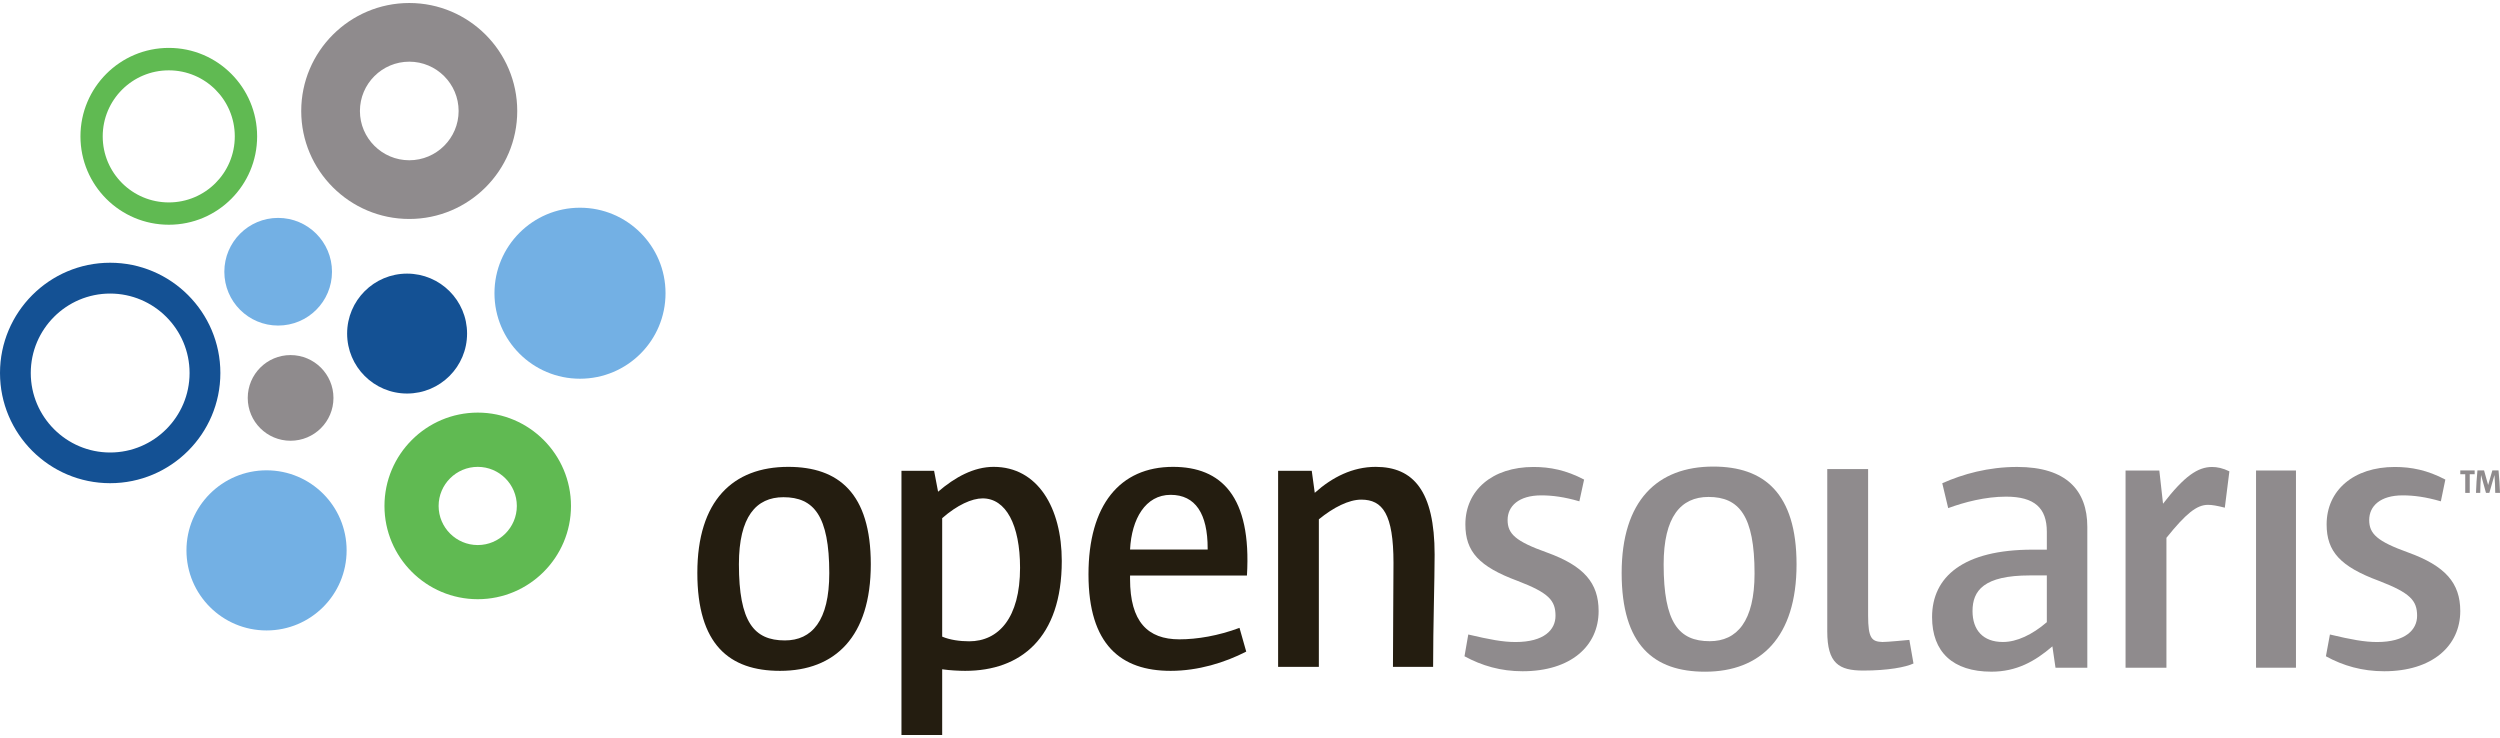 <svg xmlns="http://www.w3.org/2000/svg" width="376" height="111" viewBox="0 0 94 27.75"><path fill="#8f8b8d" d="M84.827 25.106h1.501v-7.415h-1.501Z"/><path fill="#8f8b8d" d="M57.249 25.239c-.818 0-1.526-.206-2.184-.563l.142-.819c.815.191 1.299.283 1.777.283 1.079 0 1.503-.462 1.503-.984 0-.58-.248-.862-1.424-1.314-1.45-.537-1.965-1.099-1.965-2.125 0-1.281 1.009-2.159 2.561-2.159.622 0 1.223.117 1.903.474l-.178.818c-.562-.165-1.018-.224-1.432-.224-.846 0-1.266.404-1.266.926 0 .52.298.802 1.478 1.222 1.398.506 1.944 1.148 1.944 2.202 0 1.313-1.045 2.263-2.859 2.263"/><path fill="#8f8b8d" d="M64.11 25.256c-1.923 0-3.136-.994-3.136-3.711 0-2.72 1.339-4.002 3.444-4.002 1.909 0 3.132.998 3.132 3.678 0 2.743-1.355 4.035-3.44 4.035m.129-6.571c-1.044 0-1.686.75-1.686 2.536 0 2.186.564 2.888 1.733 2.888 1.023 0 1.685-.746 1.685-2.547 0-2.169-.58-2.877-1.732-2.877"/><path fill="#8f8b8d" d="m71.792 24.06.155.887c-.287.137-.961.266-1.887.266-.914 0-1.355-.266-1.355-1.478v-6.097h1.536v5.506c0 .862.138.979.536.995.143.005 1.015-.079 1.015-.079"/><path fill="#8f8b8d" d="m77.287 25.106-.117-.803c-.66.569-1.355.952-2.291.952-1.456 0-2.233-.745-2.233-2.052 0-1.519 1.176-2.536 3.78-2.536h.535v-.67c0-.892-.457-1.323-1.534-1.323-.776 0-1.564.207-2.175.431l-.223-.935c.778-.347 1.732-.613 2.817-.613 1.861 0 2.637.894 2.637 2.249v5.3zm-.326-3.47h-.636c-1.733 0-2.158.568-2.158 1.34 0 .718.397 1.163 1.142 1.163.522 0 1.101-.272 1.652-.745z"/><path fill="#8f8b8d" d="M83.653 19.089c-.291-.074-.477-.107-.633-.107-.424 0-.83.33-1.562 1.24v4.884h-1.537v-7.414h1.27l.139 1.248c.803-1.041 1.308-1.382 1.846-1.382.186 0 .407.044.649.164z"/><path fill="#8f8b8d" d="M89.646 25.239c-.825 0-1.543-.206-2.192-.563l.151-.819c.802.191 1.295.283 1.775.283 1.067 0 1.503-.462 1.503-.984 0-.58-.26-.862-1.43-1.314-1.451-.537-1.972-1.099-1.972-2.125 0-1.281 1.016-2.159 2.562-2.159.623 0 1.223.117 1.902.474l-.169.818c-.569-.165-1.015-.224-1.436-.224-.844 0-1.258.404-1.258.926 0 .52.298.802 1.467 1.222 1.396.506 1.957 1.148 1.957 2.202 0 1.313-1.059 2.263-2.86 2.263"/><path fill="#241d10" d="M29.457 18.695c-1.03 0-1.674.74-1.674 2.521 0 2.168.565 2.864 1.728 2.864 1.016 0 1.67-.737 1.67-2.53 0-2.157-.581-2.855-1.724-2.855m-.126 6.529c-1.915 0-3.111-.994-3.111-3.684 0-2.711 1.334-3.986 3.419-3.986 1.892 0 3.103.993 3.103 3.662 0 2.721-1.339 4.008-3.411 4.008"/><path fill="#241d10" d="M36.947 18.739c-.405 0-.958.25-1.521.744v4.454c.286.123.664.176 1.015.176 1.1 0 1.913-.872 1.913-2.764 0-1.617-.532-2.61-1.407-2.61m-.654 6.485c-.218 0-.585-.017-.867-.059v2.472h-1.531v-9.934h1.227l.15.786c.638-.549 1.345-.935 2.089-.935 1.658 0 2.562 1.54 2.562 3.539 0 2.903-1.552 4.131-3.63 4.131"/><path fill="#241d10" d="M45.408 20.62c0-1.302-.458-2.014-1.393-2.014-.945 0-1.467.903-1.525 2.057h2.918zm-2.918 1.02v.133c0 1.601.66 2.266 1.855 2.266.664 0 1.468-.134 2.26-.432l.253.893c-.806.415-1.807.724-2.843.724-1.865 0-3.088-.978-3.088-3.626 0-2.609 1.179-4.044 3.179-4.044 1.806 0 2.96 1.099 2.779 4.086z"/><path fill="#241d10" d="M53.885 25.074h-1.51c0-1.409.02-2.96.02-3.906 0-1.841-.408-2.382-1.212-2.382-.468 0-1.046.292-1.594.74v5.548h-1.532v-7.371h1.265l.113.827c.658-.59 1.426-.976 2.291-.976 1.414 0 2.216.903 2.216 3.299 0 .968-.057 2.685-.057 4.221"/><path fill="#73b0e4" d="M10.457 8.193c1.12 0 2.026.908 2.026 2.025 0 1.12-.906 2.023-2.026 2.023-1.116 0-2.022-.903-2.022-2.023 0-1.117.906-2.025 2.022-2.025"/><path fill="#8f8b8d" d="M9.315 14.962c0 .892.721 1.61 1.609 1.61.891 0 1.614-.718 1.614-1.61 0-.889-.723-1.611-1.614-1.611-.888 0-1.609.722-1.609 1.611"/><path fill="#73b0e4" d="M18.592 11.025c0 1.779 1.441 3.215 3.215 3.215 1.778 0 3.217-1.436 3.217-3.215 0-1.775-1.439-3.215-3.217-3.215-1.774 0-3.215 1.44-3.215 3.215"/><path fill="#73b0e4" d="M7.011 20.694c0 1.666 1.349 3.011 3.011 3.011 1.664 0 3.011-1.345 3.011-3.011 0-1.662-1.347-3.01-3.011-3.01-1.662 0-3.011 1.348-3.011 3.01"/><path fill="#145194" d="M13.052 12.542c0 1.247 1.01 2.255 2.254 2.255 1.246 0 2.256-1.008 2.256-2.255 0-1.245-1.01-2.254-2.256-2.254-1.244 0-2.254 1.009-2.254 2.254"/><path fill="#60ba52" d="M8.828 5.128c0-1.371-1.108-2.483-2.481-2.483-1.374 0-2.485 1.112-2.485 2.483 0 1.372 1.111 2.483 2.485 2.483 1.373 0 2.481-1.111 2.481-2.483m-2.479 3.322c-1.839 0-3.324-1.487-3.324-3.323 0-1.834 1.485-3.326 3.324-3.326 1.835 0 3.319 1.492 3.319 3.326 0 1.836-1.484 3.323-3.319 3.323"/><path fill="#145194" d="M1.157 14.025c0-1.647 1.339-2.987 2.984-2.987 1.646 0 2.987 1.34 2.987 2.987 0 1.648-1.341 2.989-2.987 2.989-1.645 0-2.984-1.341-2.984-2.989m-1.157 0c0 2.286 1.857 4.143 4.141 4.143 2.286 0 4.145-1.857 4.145-4.143 0-2.285-1.859-4.146-4.145-4.146-2.284 0-4.141 1.861-4.141 4.146"/><path fill="#8f8b8d" d="M13.533 4.174c0-1.023.833-1.855 1.856-1.855 1.023 0 1.855.832 1.855 1.855 0 1.02-.832 1.852-1.855 1.852-1.023 0-1.856-.832-1.856-1.852m-2.207 0c0 2.24 1.823 4.059 4.063 4.059 2.238 0 4.059-1.819 4.059-4.059 0-2.239-1.821-4.061-4.059-4.061-2.24 0-4.063 1.822-4.063 4.061"/><path fill="#60ba52" d="M16.492 19.024c0-.81.66-1.47 1.472-1.47.809 0 1.469.66 1.469 1.47 0 .81-.66 1.47-1.469 1.47-.812 0-1.472-.66-1.472-1.47m-2.036 0c0 1.934 1.574 3.506 3.508 3.506 1.933 0 3.505-1.572 3.505-3.506 0-1.935-1.572-3.51-3.505-3.51-1.934 0-3.508 1.575-3.508 3.51"/><path fill="#8f8b8d" d="M92.862 17.831v.702h-.169v-.702h-.186v-.143h.54v.143z"/><path fill="#8f8b8d" d="M93.821 18.533c-.004-.22-.01-.439-.029-.666h-.002l-.191.666h-.126l-.184-.666h-.002c-.019.227-.026.446-.03.666h-.16c.008-.282.028-.564.055-.845h.249l.152.546h.002l.157-.546h.233c.027.281.047.563.055.845z"/></svg>